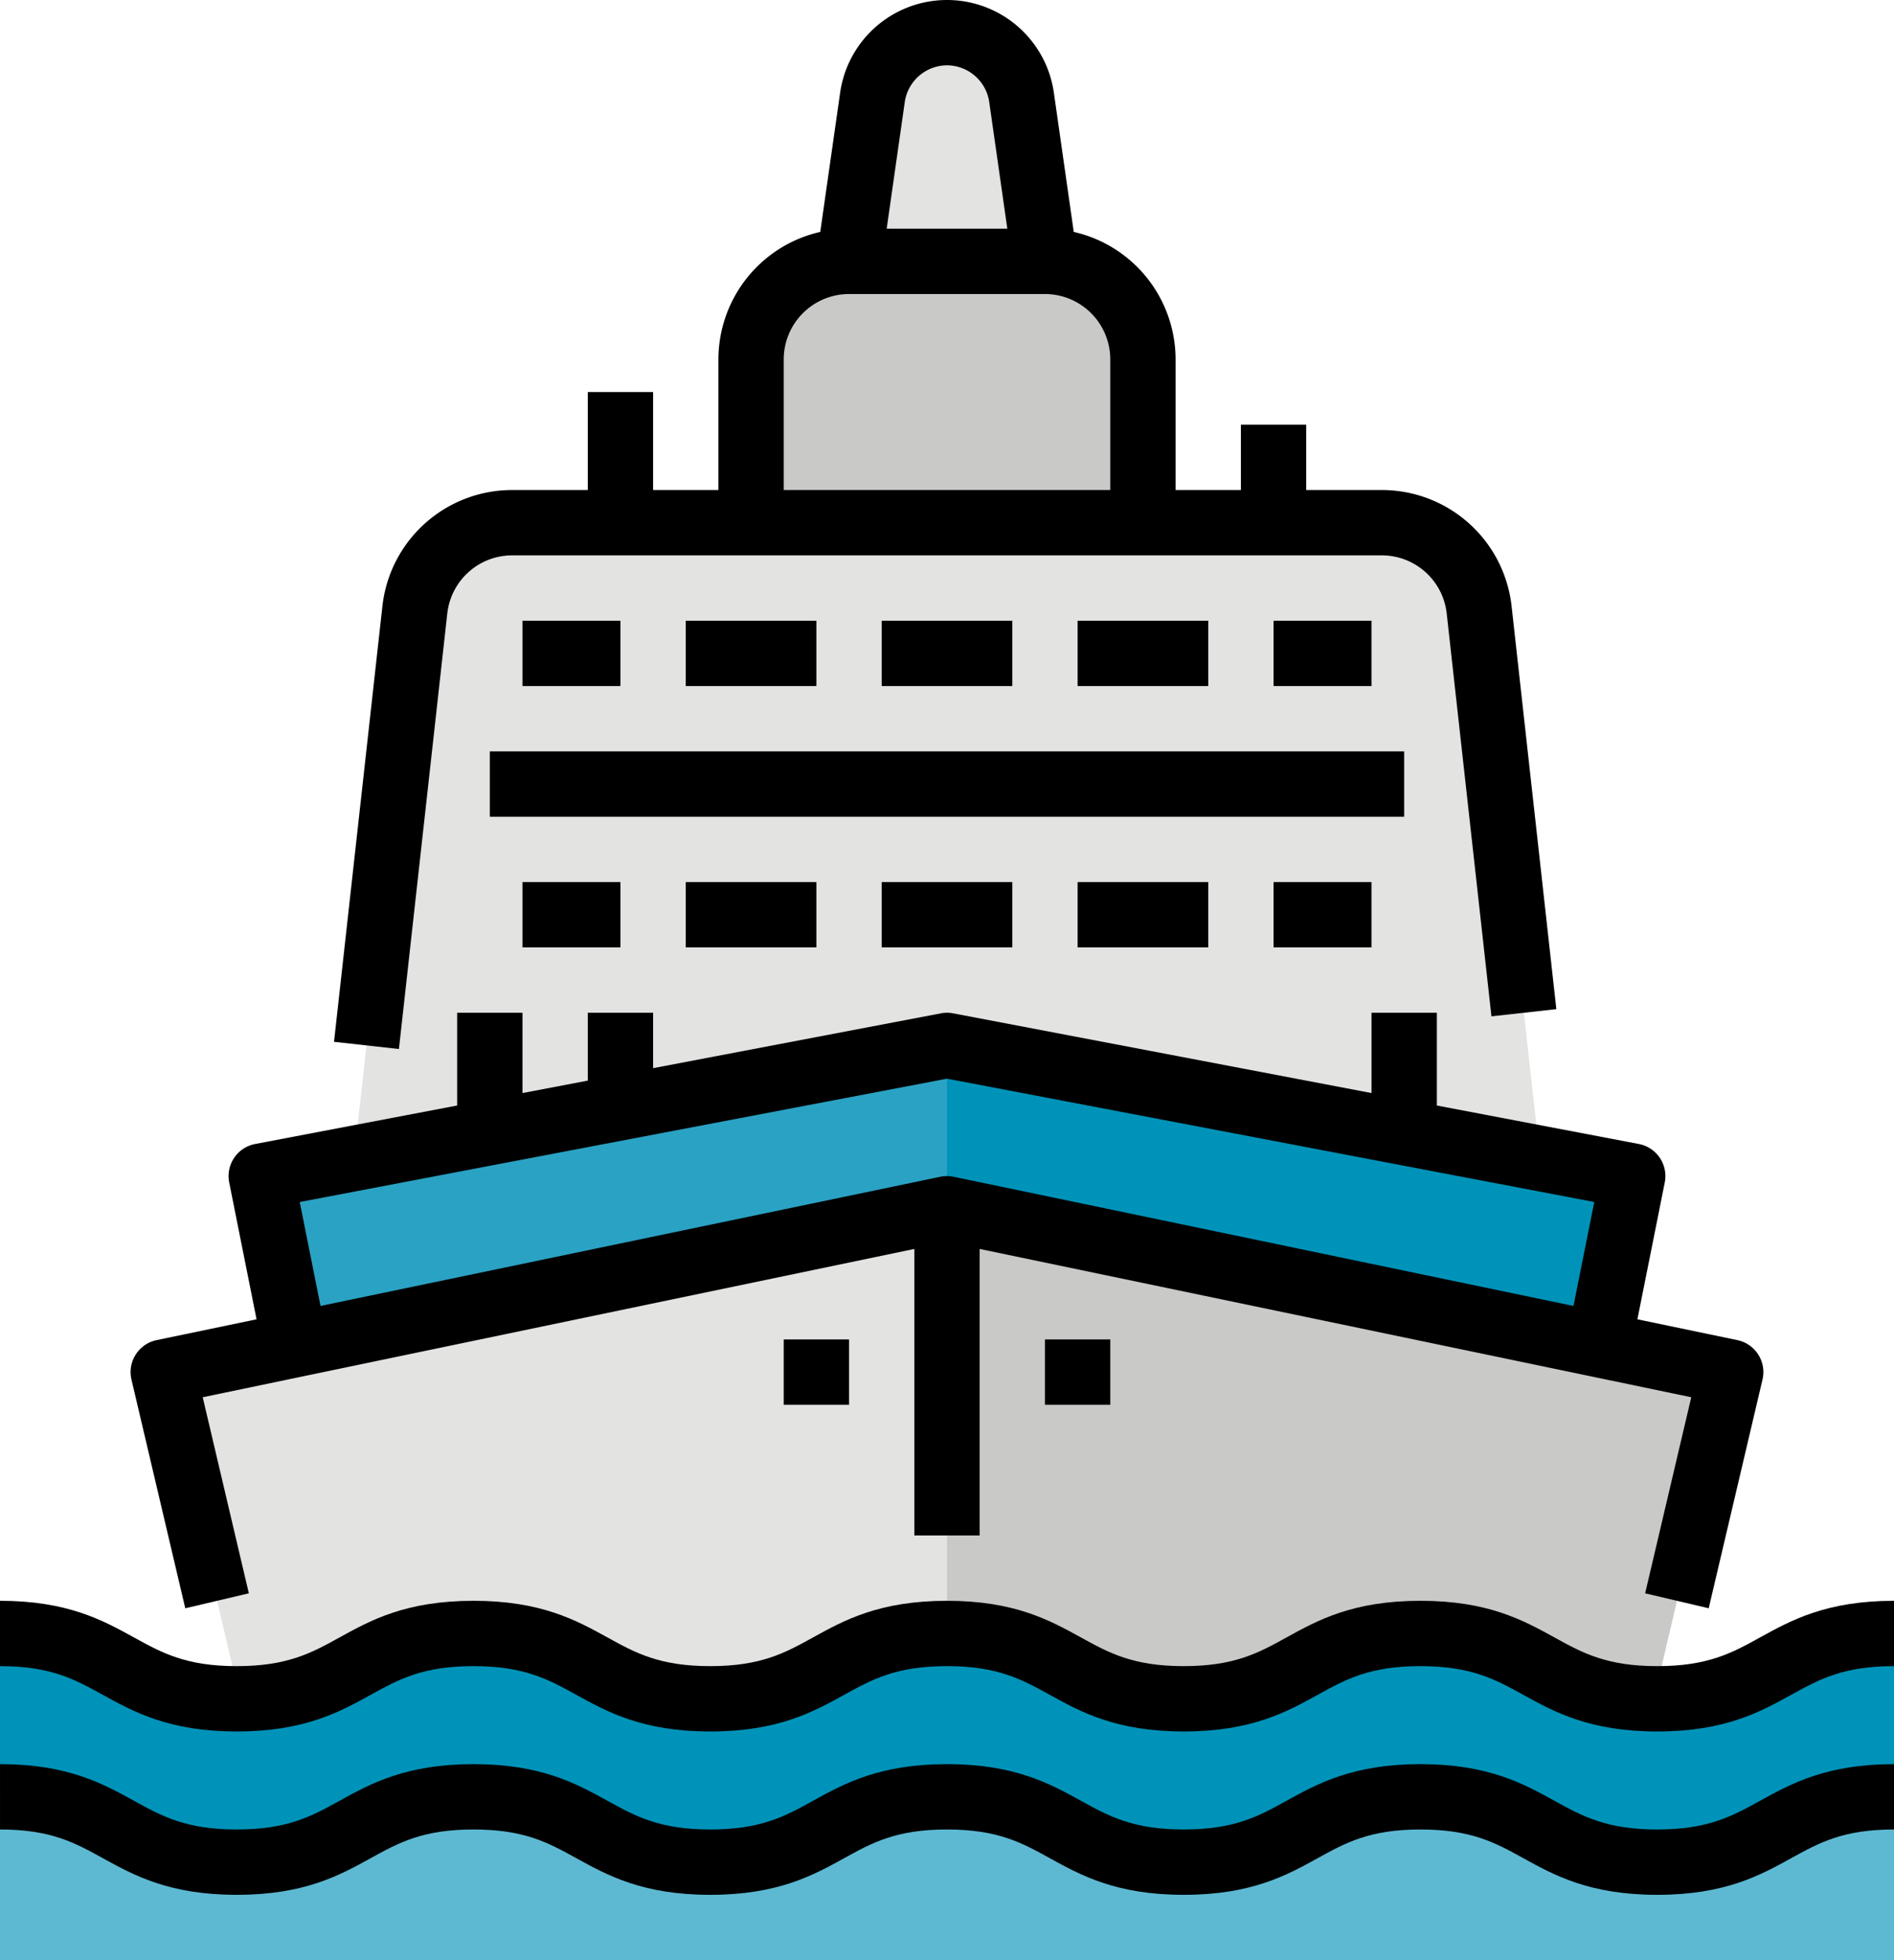 <?xml version="1.0" encoding="UTF-8"?><svg xmlns="http://www.w3.org/2000/svg" xmlns:xlink="http://www.w3.org/1999/xlink" height="480.0" preserveAspectRatio="xMidYMid meet" version="1.0" viewBox="24.0 16.0 464.0 480.0" width="464.0" zoomAndPan="magnify"><g><g id="change1_1"><path d="M280,104H232V80l5.737-40.161A18.449,18.449,0,0,1,256,24h0a18.449,18.449,0,0,1,18.263,15.839L280,80Z" fill="#e3e4e2"/></g><g id="change2_1"><path d="M208,176V104a24,24,0,0,1,24-24h48a24,24,0,0,1,24,24v72Z" fill="#c9c9c7"/></g><g id="change1_2"><path d="M408,360,386.372,165.35A24,24,0,0,0,362.519,144H149.481a24,24,0,0,0-23.853,21.35L104,360Z" fill="#e3e4e2"/></g><g id="change3_1"><path d="M104 384L88 304 256 272 424 304 408 384 104 384z" fill="#2aa2c3"/></g><g id="change4_1"><path d="M408 384L256 384 256 272 424 304 408 384z" fill="#0093b9"/></g><g id="change1_3"><path d="M96 488L64 352 256 312 448 352 416 488 96 488z" fill="#e3e4e2"/></g><g id="change2_2"><path d="M256 312L448 352 416 488 256 488 256 312z" fill="#c9c9c7"/></g><g id="change4_2"><path d="M488,496H24V416c29,0,29,16,58,16s29-16,58-16,29,16,58,16,29-16,58-16,29,16,58,16,29-16,58-16,29,16,58,16,29-16,58-16Z" fill="#0093b9"/></g><g id="change5_1"><path d="M488,496H24V456c29,0,29,16,58,16s29-16,58-16,29,16,58,16,29-16,58-16,29,16,58,16,29-16,58-16,29,16,58,16,29-16,58-16Z" fill="#5db9d2"/></g><g id="change6_1"><path d="M455.134,417c-6.813,3.759-12.7,7-25.138,7s-18.324-3.246-25.137-7c-7.643-4.216-16.305-9-32.866-9s-25.223,4.779-32.866,9c-6.812,3.759-12.695,7-25.135,7s-18.323-3.246-25.136-7c-7.642-4.216-16.3-9-32.864-9s-25.221,4.779-32.863,9c-6.812,3.759-12.695,7-25.133,7s-18.323-3.246-25.135-7c-7.642-4.216-16.3-9-32.864-9s-25.223,4.779-32.865,9c-6.812,3.759-12.7,7-25.135,7s-18.322-3.246-25.134-7c-7.642-4.216-16.3-9-32.863-9v16c12.438,0,18.322,3.246,25.134,7,7.642,4.216,16.3,9,32.863,9s25.223-4.779,32.865-9c6.812-3.759,12.7-7,25.135-7s18.322,3.246,25.134,7c7.642,4.216,16.305,9,32.865,9s25.221-4.779,32.862-9c6.812-3.759,12.695-7,25.134-7s18.322,3.246,25.135,7c7.642,4.216,16.3,9,32.865,9s25.222-4.779,32.865-9c6.812-3.759,12.7-7,25.136-7s18.324,3.246,25.137,7c7.643,4.216,16.305,9,32.866,9s25.224-4.779,32.866-9c6.813-3.759,12.7-7,25.138-7V408C471.438,408,462.776,412.779,455.134,417Z" fill="inherit"/></g><g id="change6_2"><path d="M430,464c-12.44,0-18.324-3.246-25.137-7-7.643-4.216-16.305-9-32.866-9s-25.223,4.779-32.866,9c-6.812,3.759-12.695,7-25.135,7s-18.323-3.246-25.136-7c-7.642-4.216-16.3-9-32.864-9s-25.221,4.779-32.863,9c-6.812,3.759-12.695,7-25.133,7s-18.323-3.246-25.135-7c-7.642-4.216-16.3-9-32.864-9s-25.223,4.779-32.865,9c-6.812,3.759-12.7,7-25.135,7s-18.322-3.246-25.134-7c-7.642-4.216-16.3-9-32.863-9v16c12.438,0,18.322,3.246,25.134,7,7.642,4.216,16.3,9,32.863,9s25.223-4.779,32.865-9c6.812-3.759,12.7-7,25.135-7s18.322,3.246,25.134,7c7.642,4.216,16.305,9,32.865,9s25.221-4.779,32.862-9c6.812-3.759,12.695-7,25.134-7s18.322,3.246,25.135,7c7.642,4.216,16.3,9,32.865,9s25.222-4.779,32.865-9c6.812-3.759,12.7-7,25.136-7s18.324,3.246,25.137,7c7.643,4.216,16.305,9,32.866,9s25.224-4.779,32.866-9c6.813-3.759,12.7-7,25.138-7V448c-16.562,0-25.224,4.779-32.866,9C448.321,460.754,442.437,464,430,464Z" fill="inherit"/></g><g id="change6_3"><path d="M69.389,409.832l15.574-3.664-11.3-48.01L248,321.839V392h16V321.839l174.333,36.319-11.3,48.01,15.574,3.664,13.176-56a8,8,0,0,0-6.155-9.664l-24.49-5.1,6.7-33.5a8,8,0,0,0-6.348-9.427L376,286.714V264H360v19.666L257.5,264.142a7.934,7.934,0,0,0-2.994,0L184,277.571V264H168v16.618l-16,3.048V264H136v22.714l-49.5,9.428a8,8,0,0,0-6.348,9.427l6.7,33.5-24.49,5.1a8,8,0,0,0-6.155,9.664Zm28.04-99.484L256,280.144l158.571,30.2L409.478,335.8,257.632,304.168a7.976,7.976,0,0,0-3.264,0L102.522,335.8Z" fill="inherit"/></g><g id="change6_4"><path d="M133.579,166.233A15.983,15.983,0,0,1,149.481,152H362.519a15.983,15.983,0,0,1,15.9,14.233l10.961,98.651,15.9-1.768-10.962-98.65A31.966,31.966,0,0,0,362.519,136H344V120H328v16H312V104a32.051,32.051,0,0,0-24.948-31.208l-4.87-34.085a26.448,26.448,0,0,0-52.364,0l-4.87,34.085A32.051,32.051,0,0,0,200,104v32H184V112H168v24H149.481a31.966,31.966,0,0,0-31.8,28.466l-11.85,106.65,15.9,1.768ZM256,32a10.5,10.5,0,0,1,10.343,8.971L270.776,72H241.224l4.433-31.029A10.5,10.5,0,0,1,256,32Zm-40,72a16.019,16.019,0,0,1,16-16h48a16.019,16.019,0,0,1,16,16v32H216Z" fill="inherit"/></g><g id="change6_5"><path d="M152 168H176V184H152z" fill="inherit"/></g><g id="change6_6"><path d="M192 168H224V184H192z" fill="inherit"/></g><g id="change6_7"><path d="M240 168H272V184H240z" fill="inherit"/></g><g id="change6_8"><path d="M288 168H320V184H288z" fill="inherit"/></g><g id="change6_9"><path d="M336 168H360V184H336z" fill="inherit"/></g><g id="change6_10"><path d="M144 200H368V216H144z" fill="inherit"/></g><g id="change6_11"><path d="M152 232H176V248H152z" fill="inherit"/></g><g id="change6_12"><path d="M192 232H224V248H192z" fill="inherit"/></g><g id="change6_13"><path d="M240 232H272V248H240z" fill="inherit"/></g><g id="change6_14"><path d="M288 232H320V248H288z" fill="inherit"/></g><g id="change6_15"><path d="M336 232H360V248H336z" fill="inherit"/></g><g id="change6_16"><path d="M280 344H296V360H280z" fill="inherit"/></g><g id="change6_17"><path d="M216 344H232V360H216z" fill="inherit"/></g></g></svg>